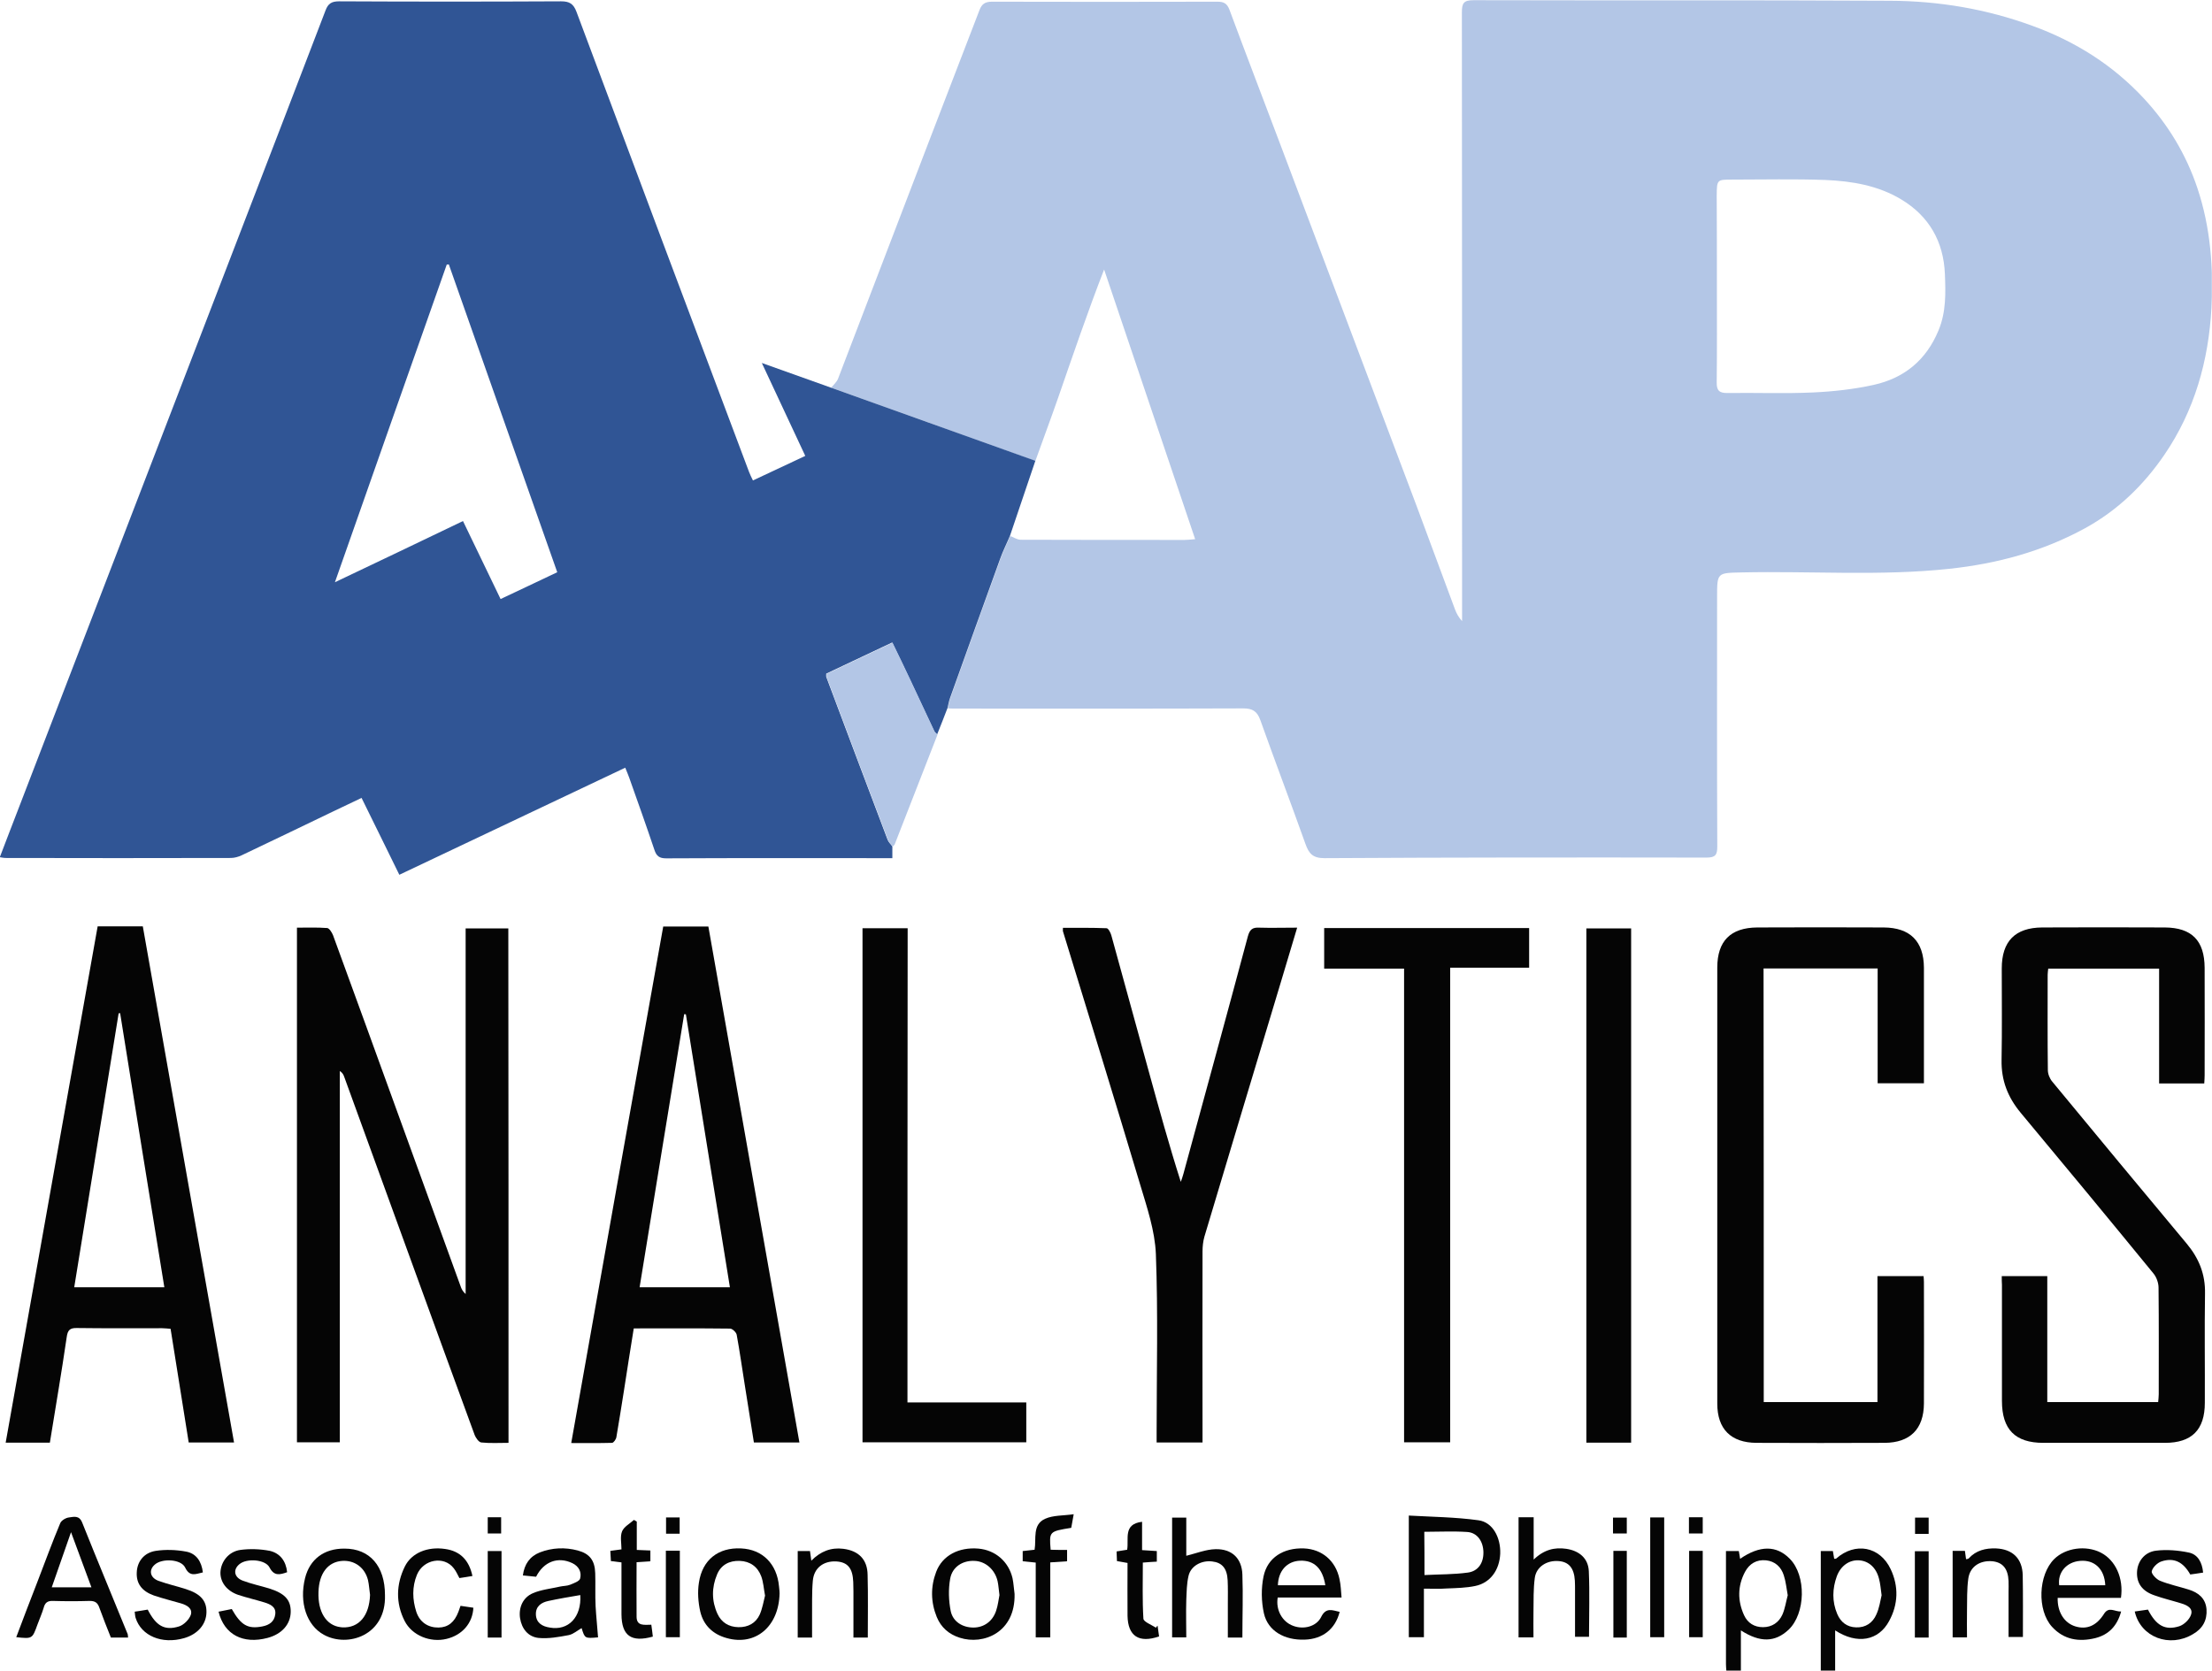 <?xml version="1.0" encoding="UTF-8"?> <svg xmlns="http://www.w3.org/2000/svg" width="1171" height="885" viewBox="0 0 1171 885" fill="none"> <g clip-path="url(#clip0_10_129)"> <path d="M440 205.3C441.3 203.7 443 202.3 443.7 200.4C459.6 159 475.4 117.5 491.3 76.1C500.3 52.5 509.5 29 518.5 5.4C519.7 2.2 521.4 0.9 525.1 0.9C564.9 1 604.7 1 644.5 0.9C647.7 0.9 649.5 1.7 650.8 5C659.7 29 668.9 52.9 677.9 76.8C701.9 140.5 726 204.3 750 268.1C756.8 286.3 763.5 304.6 770.3 322.8C771.1 324.9 772.2 326.9 774 328.9C774 324 774 319.2 774 314.3C774 211.7 774 109.1 773.9 6.6C773.9 1.7 774.8 0.1 780.1 0.1C853.5 0.3 927 6.10948e-06 1000.4 0.4C1026.2 0.5 1051.5 4.7 1076 13.7C1098.8 22 1118.6 34.5 1135 52.2C1147.7 65.9 1157.3 81.7 1163.3 99.7C1170.2 120.4 1171.8 141.6 1170.7 163.1C1169.2 191.1 1161.7 217.5 1145.8 240.8C1134.8 256.9 1121.1 270.2 1103.8 279.7C1081.3 292 1057.2 298.5 1031.8 301.2C995.3 305.1 958.6 302.3 922.1 303.1C909 303.4 909 303.1 909 316.3C909 360.3 908.9 404.2 909.1 448.2C909.1 452.6 908.2 454.1 903.4 454.1C836 454 768.5 454 701.1 454.4C694.9 454.4 692.9 451.9 691.1 446.9C683.3 425 675 403.2 667.2 381.3C665.5 376.6 663.1 375.1 658.1 375.1C607 375.3 555.9 375.2 504.7 375.2C503.7 375.2 502.7 375.1 501.7 375.1C502.1 373.4 502.4 371.5 503 369.9C511.8 345.2 520.7 320.6 529.6 296C531.1 291.9 533 287.9 534.8 283.8C536.6 284.5 538.5 285.8 540.3 285.8C569.2 285.9 598.2 285.9 627.1 285.9C628.7 285.9 630.2 285.7 632.7 285.5C616.5 237.4 600.5 190.1 584.5 142.7C575.7 165.4 568 188 560.2 210.5C556.3 221.7 552.1 232.9 548.1 244.1C512.1 231.1 476 218.2 440 205.3ZM908.9 152C908.9 168.8 909 185.6 908.8 202.4C908.7 206.8 910.2 208.2 914.6 208.1C929.7 207.9 944.9 208.5 960 207.8C970.7 207.3 981.5 206.1 991.9 203.8C1008.1 200.2 1019.7 190.7 1026.2 175C1030.3 165.2 1030 155.1 1029.6 145.1C1028.9 128 1021.3 114.5 1006.5 105.6C994.2 98.2 980.4 95.9 966.4 95.3C949.9 94.7 933.4 95.1 917 95.1C908.9 95.1 908.9 95.1 908.8 103.6C908.9 119.7 908.9 135.9 908.9 152Z" fill="#B3C6E6"></path> <path d="M440 205.3C476 218.2 512.1 231.1 548.1 244C543.6 257.2 539.2 270.4 534.7 283.6C533 287.7 531 291.6 529.5 295.8C520.6 320.4 511.7 345.1 502.9 369.7C502.3 371.4 502 373.2 501.6 374.9C499.8 379.6 498 384.2 496.1 388.9C495.6 388.3 494.8 387.8 494.5 387.1C490.2 378.1 486.1 369 481.8 360C478.8 353.6 475.7 347.2 472.3 340.2C460.3 345.9 448.7 351.4 437.4 356.7C437.4 357.8 437.3 358.1 437.4 358.4C448.2 387.2 459 415.9 469.9 444.7C470.4 446 471.6 447 472.4 448.2C472.4 450.1 472.4 452 472.4 454.4C471.2 454.4 469.9 454.4 468.6 454.4C430 454.4 391.4 454.3 352.7 454.5C349 454.5 347.5 453.3 346.4 449.9C342.1 437.1 337.6 424.5 333.1 411.8C332.6 410.3 331.9 408.8 331 406.5C291.1 425.4 251.5 444.2 211.4 463.2C204.8 449.8 198.3 436.4 191.4 422.5C186.2 425 181.3 427.3 176.5 429.6C160.3 437.4 144.1 445.2 127.9 452.9C126.2 453.7 124.1 454.3 122.2 454.3C82.4 454.4 42.6 454.4 2.8 454.3C2 454.3 1.3 454.1 -0.1 453.9C3.4 444.9 6.6 436.2 10 427.6C49.9 324 89.8 220.2 129.7 116.5C143.9 79.5 158.2 42.6 172.3 5.6C173.7 1.8 175.6 0.7 179.6 0.7C218.7 0.9 257.8 0.9 297 0.7C301.5 0.7 303.6 2 305.2 6.3C335.5 87.5 366 168.7 396.5 249.8C397 251.2 397.7 252.5 398.6 254.4C407.9 250 417 245.8 426.3 241.4C418.7 225.2 411.3 209.3 403.3 192.2C416.4 196.9 428.2 201.1 440 205.3ZM245.1 275.9C251.9 289.9 258.3 303.4 265 317.2C275.1 312.4 285 307.8 295 303C275.7 248.3 256.7 194.1 237.6 140C237.2 140 236.9 140.1 236.5 140.1C216.9 195.8 197.2 251.5 177.3 308.3C200.4 297.3 222.5 286.8 245.1 275.9Z" fill="#305595"></path> <path d="M269.2 764C264.4 764 259.6 764.3 254.8 763.8C253.5 763.7 251.9 761.4 251.3 759.9C240.8 731.3 230.4 702.7 220 674.1C207.4 639.5 194.9 605 182.3 570.4C181.9 569.2 181.4 568.1 179.9 567.1C179.9 632.5 179.9 697.9 179.9 763.7C172.1 763.7 164.9 763.7 157.2 763.7C157.2 673.2 157.2 582.6 157.2 491.2C162.4 491.2 167.8 491 173.2 491.4C174.3 491.5 175.7 493.7 176.3 495.2C188 527.1 199.5 559 211.1 590.9C222 620.9 232.9 651 243.8 681C244.3 682.5 245 683.9 246.5 685.2C246.5 620.8 246.5 556.3 246.5 491.6C254.2 491.6 261.5 491.6 269.1 491.6C269.2 582.2 269.2 672.8 269.2 764Z" fill="#050505"></path> <path d="M1059.7 675.7C1068.1 675.7 1075.7 675.7 1083.8 675.7C1083.8 698 1083.8 720 1083.8 742.4C1103.5 742.4 1122.8 742.4 1142.5 742.4C1142.6 741.1 1142.8 739.7 1142.8 738.3C1142.8 719.5 1142.9 700.7 1142.7 681.8C1142.7 679.3 1141.6 676.2 1140 674.3C1116.7 645.8 1093.3 617.5 1069.7 589.2C1062.9 581 1059.4 572.1 1059.6 561.3C1059.9 545.2 1059.7 529 1059.7 512.8C1059.7 498.4 1066.8 491.2 1081.1 491.1C1102.7 491 1124.4 491 1146 491.1C1160.3 491.2 1167 498 1167.1 512.4C1167.2 531.4 1167.1 550.4 1167.1 569.4C1167.1 570.7 1167 572 1166.9 573.7C1159 573.7 1151.3 573.7 1143 573.7C1143 553.5 1143 533.3 1143 512.9C1123.2 512.9 1103.9 512.9 1084.3 512.9C1084.2 514 1084 515.1 1084 516.1C1084 532.9 1083.9 549.7 1084.1 566.6C1084.1 568.7 1085.1 571.2 1086.5 572.8C1110.1 601.4 1133.8 630 1157.6 658.5C1164.1 666.3 1167.5 674.7 1167.3 684.9C1167 704.2 1167.3 723.5 1167.2 742.8C1167.2 757.1 1160.3 764 1146.1 764C1124.6 764 1103.1 764 1081.7 764C1066.8 764 1059.8 756.9 1059.8 741.8C1059.8 721.3 1059.8 700.8 1059.8 680.4C1059.7 679 1059.7 677.5 1059.7 675.7Z" fill="#050505"></path> <path d="M933.7 742.4C953.9 742.4 973.6 742.4 993.9 742.4C993.9 720.1 993.9 698 993.9 675.7C1002.3 675.7 1010.2 675.7 1018.3 675.7C1018.4 676.9 1018.5 677.8 1018.5 678.8C1018.5 700.3 1018.6 721.8 1018.5 743.2C1018.4 756.7 1011.2 763.9 997.7 764C975.1 764.1 952.4 764.1 929.8 764C916.3 763.9 909.1 756.7 909.1 743.2C909.1 666.3 909.1 589.3 909.1 512.4C909.1 498.3 916.1 491.2 930.3 491.1C952.6 491 974.9 491 997.2 491.1C1011.2 491.2 1018.4 498.4 1018.5 512.4C1018.5 532.7 1018.5 553 1018.5 573.6C1010.3 573.6 1002.4 573.6 994 573.6C994 553.3 994 533.3 994 512.8C973.7 512.8 953.8 512.8 933.6 512.8C933.7 589.3 933.7 665.7 933.7 742.4Z" fill="#050505"></path> <path d="M51.7 490.5C59.9 490.5 67.5 490.5 75.6 490.5C91.7 581.5 107.7 672.5 123.9 763.8C115.7 763.8 108 763.8 99.9 763.8C96.7 743.8 93.5 723.9 90.3 703.6C88.7 703.5 87.2 703.3 85.8 703.3C70.8 703.3 55.8 703.4 40.8 703.2C37 703.1 35.8 704.3 35.3 708.1C32.6 726.7 29.4 745.2 26.4 763.9C18.7 763.9 11.3 763.9 3 763.9C19.2 672.7 35.4 581.8 51.7 490.5ZM63.6 536.5C63.3 536.5 63.1 536.5 62.8 536.6C55 584.9 47.1 633.2 39.3 681.6C55.6 681.6 71.1 681.6 87 681.6C79.1 632.9 71.3 584.7 63.6 536.5Z" fill="#050505"></path> <path d="M351.1 490.6C359.3 490.6 366.9 490.6 375 490.6C391.1 581.6 407.1 672.5 423.2 763.8C415.1 763.8 407.3 763.8 399.1 763.8C397.5 753.5 395.8 743.2 394.2 732.9C392.8 724.2 391.6 715.5 390 706.8C389.8 705.5 387.7 703.5 386.5 703.5C369.7 703.3 352.9 703.4 335.5 703.4C333.7 714.5 332 725.4 330.3 736.4C329 744.6 327.7 752.8 326.3 761C326.1 762.2 324.8 764 324 764C316.9 764.2 309.8 764.1 302.4 764.1C318.6 672.6 334.8 581.8 351.1 490.6ZM338.6 681.6C354.8 681.6 370.4 681.6 386.4 681.6C378.6 633.2 370.8 585.2 363.1 537.1C362.8 537.1 362.5 537 362.2 537C354.3 585.1 346.5 633.1 338.6 681.6Z" fill="#050505"></path> <path d="M686.7 491.2C683.7 501.2 681 510.4 678.2 519.6C664.6 564.7 651.1 609.7 637.6 654.8C636.9 657.3 636.6 660 636.6 662.7C636.5 694.5 636.6 726.3 636.6 758.1C636.6 759.9 636.6 761.7 636.6 763.8C628.4 763.8 620.7 763.8 612.3 763.8C612.3 761.9 612.3 760.1 612.3 758.4C612.3 726.9 613.1 695.4 611.9 664C611.4 651.7 607.2 639.3 603.6 627.3C590.2 582.5 576.4 537.8 562.7 493.1C562.6 492.8 562.7 492.5 562.7 491.3C570.4 491.3 578.1 491.2 585.8 491.5C586.7 491.5 587.9 493.8 588.3 495.2C595 519.4 601.6 543.7 608.3 567.9C613.6 587.1 618.9 606.4 625.1 625.8C625.6 624.4 626.1 623 626.5 621.5C637.9 579.6 649.4 537.7 660.6 495.8C661.6 492.2 663 491 666.6 491.2C673 491.4 679.4 491.2 686.7 491.2Z" fill="#050505"></path> <path d="M809.5 491.4C809.5 498.7 809.5 505.3 809.5 512.4C795.6 512.4 781.9 512.4 767.7 512.4C767.7 596.4 767.7 679.9 767.7 763.7C759.3 763.7 751.4 763.7 743.3 763.7C743.3 680.1 743.3 596.7 743.3 512.9C729.1 512.9 715.2 512.9 701 512.9C701 505.5 701 498.6 701 491.4C737.2 491.4 773.2 491.4 809.5 491.4Z" fill="#050505"></path> <path d="M480.4 742.6C501.8 742.6 522.4 742.6 543.3 742.6C543.3 749.7 543.3 756.5 543.3 763.7C514.5 763.7 485.7 763.7 456.6 763.7C456.6 673 456.6 582.4 456.6 491.5C464.5 491.5 472.2 491.5 480.5 491.5C480.4 575 480.4 658.5 480.4 742.6Z" fill="#050505"></path> <path d="M863.5 763.9C855.4 763.9 847.8 763.9 839.8 763.9C839.8 673.2 839.8 582.6 839.8 491.6C847.5 491.6 855.3 491.6 863.5 491.6C863.5 582.2 863.5 672.8 863.5 763.9Z" fill="#050505"></path> <path d="M472.6 448.3C471.7 447.1 470.6 446.1 470.1 444.8C459.2 416.1 448.4 387.3 437.6 358.5C437.5 358.2 437.6 357.8 437.6 356.8C448.9 351.5 460.5 346 472.5 340.3C475.9 347.3 479 353.7 482 360.1C486.3 369.1 490.4 378.2 494.7 387.2C495 387.9 495.8 388.4 496.3 389C488.7 408.4 481.2 427.8 473.6 447.2C473.3 447.6 472.9 447.9 472.6 448.3Z" fill="#B3C6E6"></path> <path d="M753.8 841.2C753.8 850.1 753.8 858.4 753.8 866.9C751 866.9 748.6 866.9 745.8 866.9C745.8 846 745.8 824.9 745.8 802.5C758 803.2 770.5 803.3 782.7 805C790.2 806 794.5 814.1 794.2 822.7C793.8 831.4 788.9 838.2 780.9 839.8C776.1 840.8 771 840.9 766 841.1C762.1 841.4 758.3 841.2 753.8 841.2ZM754.1 834C762.2 833.6 769.7 833.7 777 832.7C782.5 832 785.4 827.6 785.3 821.9C785.2 816.2 782.1 811.6 776.8 811.2C769.3 810.7 761.7 811.1 754 811.1C754.1 818.7 754.1 825.9 754.1 834Z" fill="#050505"></path> <path d="M67.8 867.1C64.5 867.1 61.7 867.1 58.7 867.1C56.6 861.8 54.5 856.6 52.6 851.3C51.7 848.7 50.4 847.7 47.5 847.7C41 847.9 34.5 847.9 28 847.7C25.1 847.6 23.8 848.7 23.1 851.4C22.2 854.4 20.9 857.3 19.8 860.3C17.1 867.8 17.1 867.8 8.6 866.9C12.3 857.1 16 847.3 19.8 837.6C23.8 827.2 27.6 816.8 31.9 806.5C32.5 805.1 34.8 803.7 36.5 803.5C39 803.2 41.9 802.2 43.5 806.2C51.4 826 59.6 845.6 67.6 865.3C67.7 865.6 67.7 866.1 67.8 867.1ZM37.6 811.3C34.1 821.4 30.8 830.9 27.4 840.5C34.6 840.5 41.2 840.5 48.4 840.5C44.7 830.6 41.3 821.2 37.6 811.3Z" fill="#050505"></path> <path d="M971.5 863.3C971.5 867.4 971.5 870.9 971.5 874.4C971.5 877.7 971.5 881 971.5 884.6C968.8 884.6 966.6 884.6 963.9 884.6C963.9 863.7 963.9 842.7 963.9 821.3C965.9 821.3 967.9 821.3 970.3 821.3C970.5 822.6 970.8 824 971 825.4C971.4 825.4 971.8 825.4 972 825.3C982.1 816.4 995.2 818.8 1000.9 830.9C1005.2 840 1004.9 849.5 1000.1 858.3C994.5 868.8 983.2 870.9 971.5 863.3ZM996.1 844.7C995.6 841.1 995.4 838.4 994.7 835.9C993.2 830 989.2 826.5 984.1 826.2C979.1 825.9 974.5 829 972.4 834.6C970 841.2 969.8 848 972.6 854.6C974.4 858.9 977.8 861.6 982.6 861.7C987.6 861.9 991.4 859.3 993.3 854.9C994.9 851.5 995.4 847.6 996.1 844.7Z" fill="#050505"></path> <path d="M921.6 863.3C921.6 870.7 921.6 877.5 921.6 884.6C918.9 884.6 916.5 884.6 913.9 884.6C913.8 883.3 913.7 882.2 913.7 881C913.7 861.2 913.7 841.4 913.7 821.3C916 821.3 918.1 821.3 920.5 821.3C920.7 822.6 921 823.9 921.2 825.4C931.6 818.2 940.5 818.2 947.5 825.4C956.3 834.3 955.9 854.4 946.8 863C939.7 869.6 931.8 869.9 921.6 863.3ZM946.4 844.7C945.7 840.9 945.4 837.4 944.3 834.1C942.9 829.7 939.7 826.7 934.9 826.2C929.9 825.7 926.1 828 923.8 832.3C919.8 839.8 919.8 847.7 923.3 855.3C925.2 859.4 928.7 861.6 933.3 861.6C938.1 861.6 941.7 859.1 943.6 854.9C945 851.7 945.5 848 946.4 844.7Z" fill="#050505"></path> <path d="M316.6 867C309.6 867.6 309.6 867.6 307.9 862.1C305.6 863.4 303.5 865.3 301.1 865.8C295.8 866.8 290.4 867.8 285.1 867.3C279.6 866.7 276.2 862.5 275.3 856.8C274.5 851.2 276.8 845.9 282.1 843.6C286.6 841.7 291.7 841.2 296.5 840.1C298.3 839.7 300.2 839.8 301.9 839.1C303.8 838.3 306.7 837.3 307.1 835.9C308 832.5 306.5 829.4 303 827.7C295.4 824.1 287.9 826.8 283.8 834.9C281.7 834.7 279.5 834.5 276.8 834.2C277.6 828.2 280.5 824.1 285.8 822C292.3 819.5 299.1 819.2 305.9 821C312.2 822.7 314.9 826.3 315.1 833C315.3 838.8 315 844.6 315.3 850.5C315.6 855.9 316.2 861.3 316.6 867ZM307.2 844.6C301.4 845.6 295.9 846.5 290.4 847.7C286.5 848.5 283.5 850.6 283.7 855C283.9 859.3 287 861.2 291 861.8C300.9 863.6 307.9 856.3 307.2 844.6Z" fill="#050505"></path> <path d="M1122.8 846.1C1111.5 846.1 1100.4 846.1 1089.3 846.1C1089.1 853.6 1092.8 859.4 1098.7 861.2C1104.7 863 1109.8 860.9 1113.8 854.6C1116.4 850.4 1119.5 853.5 1122.9 853.3C1120.8 861 1116.3 865.6 1109.2 867.4C1100.6 869.5 1092.6 868.3 1086.3 861.4C1078.3 852.6 1079 833.9 1087.5 825.5C1093.5 819.6 1104.2 818.1 1112.1 822.1C1119.9 826.1 1124.3 835.6 1122.8 846.1ZM1114.5 839.4C1114.1 830.7 1108.7 825.8 1101.1 826.5C1094 827.1 1089.2 832.6 1090.1 839.4C1098.2 839.4 1106.2 839.4 1114.5 839.4Z" fill="#050505"></path> <path d="M710.2 845.9C698.5 845.9 687.4 845.9 676.4 845.9C675.3 852.5 678.8 858.8 684.6 860.9C690.1 863 696.9 861.3 699.4 856.2C702 850.9 705.4 852.7 709.2 853.5C706.9 862.6 700.2 867.9 690.7 868.2C680 868.6 671.2 863.6 669.1 854.3C667.7 848 667.6 841 668.9 834.7C671 824.7 679.5 819.5 690.3 819.9C699.8 820.3 707.1 826.4 709.1 836.1C709.8 839.2 709.9 842.4 710.2 845.9ZM701.6 839.4C700.2 830.4 695.6 826.1 688.2 826.4C681.3 826.7 676.7 831.8 676.5 839.4C684.8 839.4 693 839.4 701.6 839.4Z" fill="#050505"></path> <path d="M657.7 867.1C655.1 867.1 652.9 867.1 650 867.1C650 861.2 650 855.2 650 849.3C650 845.1 650.1 841 649.9 836.8C649.6 830.5 647 827.4 641.7 826.8C636 826.1 630.4 829.2 629.2 834.4C628.2 838.6 628.2 843 628 847.3C627.8 853.8 628 860.2 628 867C625.4 867 623.1 867 620.5 867C620.5 846 620.5 825 620.5 803.6C622.8 803.6 625.2 803.6 628 803.6C628 810.7 628 817.6 628 823.8C633.3 822.5 638.4 820.4 643.5 820.3C652.1 820.1 657.4 825.1 657.7 833.7C658.1 844.6 657.7 855.6 657.7 867.1Z" fill="#050505"></path> <path d="M811.8 867C808.9 867 806.7 867 803.9 867C803.9 856.3 803.9 845.7 803.9 835.1C803.9 824.6 803.9 814.2 803.9 803.4C806.5 803.4 808.9 803.4 811.9 803.4C811.9 810.6 811.9 817.6 811.9 825.8C817.3 820.6 822.9 819.2 829.1 820.1C836 821.1 840.8 825.1 841.1 832C841.6 843.4 841.2 854.9 841.2 866.7C839.1 866.7 836.7 866.7 833.8 866.7C833.8 858.4 833.8 850.1 833.8 841.9C833.8 840.2 833.8 838.6 833.7 836.9C833.3 830.3 830.5 827 825.1 826.6C818.9 826.1 813.3 829.6 812.5 835.5C811.7 841.4 811.9 847.4 811.8 853.4C811.7 857.8 811.8 862.1 811.8 867Z" fill="#050505"></path> <path d="M152 832.5C148 833.9 145.1 834.6 142.7 830C140.5 825.7 130.7 825 126.8 828.2C123.2 831.1 123.9 835.3 128.6 837C133.1 838.7 137.9 839.7 142.5 841.1C150.8 843.7 154 847.2 153.9 853.5C153.8 860.1 149.2 865.3 141.6 867.3C128.7 870.7 118.7 865.6 115.7 853.4C118.1 852.9 120.4 852.5 122.7 852C127.6 860.6 131.2 862.7 138.9 861.2C142.5 860.5 145.2 858.7 145.7 854.9C146.3 850.9 143.2 849.5 140 848.5C135.4 847.1 130.7 846 126.1 844.5C120 842.4 116.5 837.7 116.7 832.4C117 826.9 121 821.6 127.2 820.7C132.3 820 137.8 820.2 142.9 821.2C148.3 822.5 151.4 826.6 152 832.5Z" fill="#050505"></path> <path d="M203.8 844.6C204.5 866 184 872.6 171.4 865.6C162.3 860.6 158.3 848.5 161.5 835.6C164 825.6 171.6 819.9 182.4 820C195.8 820 203.8 829.3 203.8 844.6ZM195.9 844.5C195.5 841.9 195.4 839.2 194.8 836.6C193.1 830 187.7 826.1 181.2 826.5C173.6 827 168.9 833.1 168.6 842.9C168.2 853.5 172.7 860.7 180.3 861.6C180.6 861.6 181 861.7 181.3 861.7C190 862.1 195.5 855.6 195.9 844.5Z" fill="#050505"></path> <path d="M537.1 844C537.6 864.5 520.5 871.2 508.1 867.2C502.4 865.4 498.2 861.8 495.9 856.2C492.7 848.3 492.6 840.2 495.6 832.3C498.9 823.6 507.6 819.1 518 820C526.9 820.8 533.9 826.8 536 835.6C536.6 838.4 536.7 841.2 537.1 844ZM529.1 844.6C528.7 841.8 528.6 839.4 528.1 837.2C526.7 831.1 521.7 826.7 515.9 826.5C509.7 826.2 504.1 829.6 503 836C502 841.5 502.2 847.6 503.3 853.1C504.5 858.8 509.7 861.8 515.3 861.8C520.8 861.8 525.4 858.6 527.3 853C528.3 850.1 528.6 847.1 529.1 844.6Z" fill="#050505"></path> <path d="M1130.1 853.3C1132.7 852.9 1135 852.6 1137.1 852.3C1141.4 860.7 1146.1 863.5 1153.7 861.1C1156.2 860.3 1159.1 857.5 1159.9 855C1161.1 851.5 1157.7 849.9 1154.7 849C1149.9 847.5 1145.1 846.4 1140.4 844.7C1134 842.5 1131.1 838.3 1131.3 832.5C1131.5 827 1135.1 821.9 1141.3 821.1C1147 820.4 1153.1 820.9 1158.8 822.1C1163.5 823.1 1165.8 827.3 1166.3 832.7C1163.9 833.1 1161.6 833.4 1159.5 833.7C1155.7 827 1150.8 824.6 1144.2 826.8C1142.1 827.5 1139.6 829.9 1139.1 832C1138.8 833.3 1141.5 836.2 1143.4 837C1148.3 839 1153.6 840.1 1158.7 841.7C1163.8 843.3 1167.6 846.3 1168.1 852.1C1168.5 858 1166 862.4 1160.9 865.3C1148.6 872.7 1133.2 867 1130.1 853.3Z" fill="#050505"></path> <path d="M107.4 832.6C103.7 833.4 100.5 835.2 98 830C95.8 825.5 85.6 825 81.8 828.6C78.6 831.5 79.5 835.5 84 837.1C88.7 838.8 93.6 839.9 98.3 841.4C106.2 843.9 109.4 847.6 109.3 853.7C109.2 860.1 104.7 865.3 97.5 867.4C85.7 870.8 74.8 866.2 71.8 856.7C71.5 855.8 71.5 854.8 71.3 853.4C73.8 853 76.1 852.7 78.2 852.3C82.6 860.9 87.1 863.6 94.8 861.2C97.3 860.4 100.1 857.6 101 855.1C102.1 851.7 98.9 849.9 95.8 849C91 847.6 86.1 846.4 81.4 844.8C75 842.5 72.1 838.4 72.4 832.6C72.6 827 76.1 822.2 82.4 821.2C87.7 820.4 93.3 820.6 98.6 821.6C103.9 822.6 106.7 826.8 107.4 832.6Z" fill="#050505"></path> <path d="M412.7 843.7C412.3 861.4 399.9 871.6 384.8 867.4C377.4 865.4 372.4 860.6 370.7 853.3C369.6 848.4 369.2 843 370 838C371.8 825.9 380.3 819.3 392.3 819.9C403.7 820.4 411.3 828.1 412.4 840C412.6 841.6 412.7 843.1 412.7 843.7ZM405 844.9C404.3 841.1 404.1 837.7 403 834.7C401.1 829.6 397.1 826.7 391.6 826.5C386.1 826.3 381.7 828.6 379.6 833.7C376.7 840.6 376.7 847.7 379.8 854.5C381.9 859.1 385.8 861.5 390.9 861.6C396 861.7 400.1 859.5 402.2 854.9C403.6 851.7 404.2 848.1 405 844.9Z" fill="#050505"></path> <path d="M1041.3 867C1038.5 867 1036.3 867 1033.7 867C1033.7 851.8 1033.7 836.7 1033.7 821.2C1035.8 821.2 1037.9 821.2 1040.2 821.2C1040.4 822.6 1040.6 824.1 1040.8 825.6C1041.3 825.5 1041.9 825.5 1042.2 825.2C1046.1 820.9 1051.2 819.7 1056.7 819.9C1065.5 820.3 1070.6 825.3 1070.8 834.1C1071 844.9 1070.9 855.7 1070.9 866.8C1068.4 866.8 1066.2 866.8 1063.3 866.8C1063.3 859 1063.3 851 1063.3 843.1C1063.3 841.1 1063.4 839.1 1063.3 837.1C1063 830.6 1060.2 827.3 1054.8 826.7C1048.2 826.1 1042.9 829.5 1042 835.8C1041.2 841.5 1041.4 847.4 1041.3 853.2C1041.2 857.9 1041.3 862.3 1041.3 867Z" fill="#050505"></path> <path d="M459.4 867.1C456.7 867.1 454.5 867.1 451.8 867.1C451.8 858.9 451.8 850.8 451.8 842.7C451.8 841 451.7 839.4 451.7 837.7C451.4 830.4 448.8 827.2 442.8 826.8C436 826.4 430.9 830.2 430.3 837C429.7 843.6 430 850.3 429.9 857C429.9 860.3 429.9 863.6 429.9 867.1C427.1 867.1 424.9 867.1 422.3 867.1C422.3 851.9 422.3 836.8 422.3 821.3C424.3 821.3 426.3 821.3 428.8 821.3C429 822.7 429.2 824.2 429.5 826.4C434.4 821.4 440 819.3 446.4 820.1C454.5 821.1 459.2 825.7 459.3 833.9C459.6 844.8 459.4 855.8 459.4 867.1Z" fill="#050505"></path> <path d="M250.1 834.5C247.6 834.9 245.5 835.3 243.2 835.6C242.2 833.7 241.4 831.9 240.2 830.4C235.1 823.7 224.1 825.6 220.7 833.9C218.1 840.3 218.3 847 220.4 853.5C222.2 859 226.7 861.9 232.2 861.8C237.2 861.7 240.6 859 242.7 853.4C243 852.5 243.4 851.5 243.8 850.3C246.1 850.6 248.3 851 250.6 851.3C250.2 859.5 244.7 865.8 236.4 867.8C227.8 869.9 218.1 866 214.2 858.3C209.4 848.8 209.7 838.9 214.3 829.5C217.9 822.2 226.4 818.8 235.7 820.2C243.5 821.3 248.3 826 250.1 834.5Z" fill="#050505"></path> <path d="M564.9 820.7C564.9 823.2 564.9 824.8 564.9 826.7C561.9 826.9 559.2 827.1 556 827.3C556 840.6 556 853.7 556 867C553.3 867 551.1 867 548.3 867C548.3 853.9 548.3 840.8 548.3 827.4C545.8 827.1 543.7 826.9 541.4 826.7C541.4 825 541.4 823.4 541.4 821.3C543.4 821.1 545.4 820.9 547.7 820.6C548.7 814.7 546.4 807.3 553.3 804.2C557.5 802.3 562.7 802.6 568.4 801.8C567.8 805.3 567.4 807.2 567.1 809C555.4 810.9 555.4 810.9 556.2 820.6C559 820.7 561.7 820.7 564.9 820.7Z" fill="#050505"></path> <path d="M612.8 860.8C613.1 862.7 613.3 864.6 613.6 866.5C602.9 870.2 597.1 866.3 596.9 855.6C596.8 846.3 596.9 837.1 596.9 827.6C595.1 827.3 593.5 827 591.3 826.6C591.2 825 591.2 823.3 591.1 821.5C593.1 821.2 594.7 820.9 596.7 820.6C597.7 814.9 594.4 807 604.6 805.8C604.6 810.6 604.6 815.6 604.6 820.8C607.5 821 609.8 821.1 612.4 821.3C612.4 823.2 612.4 824.9 612.4 826.9C610 827 607.7 827.2 605 827.4C605 837.4 604.7 847.3 605.3 857.1C605.4 858.8 609.6 860.3 611.9 861.9C612.2 861.4 612.5 861.1 612.8 860.8Z" fill="#050505"></path> <path d="M337.1 805.7C337.1 810.6 337.1 815.5 337.1 820.7C339.6 820.8 341.7 820.9 344.3 821C344.3 822.8 344.3 824.7 344.3 826.7C341.9 826.9 339.6 827 337 827.2C337 837 336.9 846.6 337 856.2C337.1 861.2 341.2 860.3 344.8 860.3C345.1 862.6 345.4 864.6 345.6 866.6C334.1 869.8 329.1 866.1 329 854.8C329 845.7 329 836.6 329 827.3C327.1 827.1 325.5 826.9 323.4 826.6C323.3 824.9 323.2 823.2 323.1 821.2C325 820.9 326.7 820.7 329 820.4C329 817.2 328.2 813.7 329.3 810.9C330.3 808.4 333.4 806.8 335.6 804.8C336.2 805.2 336.6 805.4 337.1 805.7Z" fill="#050505"></path> <path d="M873.6 803.5C876 803.5 878.3 803.5 881 803.5C881 824.5 881 845.5 881 866.9C878.7 866.9 876.3 866.9 873.6 866.9C873.6 845.8 873.6 824.8 873.6 803.5Z" fill="#050505"></path> <path d="M1021 867.1C1018.5 867.1 1016.2 867.1 1013.7 867.1C1013.7 852 1013.7 836.9 1013.7 821.4C1016 821.4 1018.3 821.4 1021 821.4C1021 836.5 1021 851.7 1021 867.1Z" fill="#050505"></path> <path d="M861.2 867.1C858.7 867.1 856.5 867.1 854.1 867.1C854.1 851.8 854.1 836.7 854.1 821.2C856.3 821.2 858.6 821.2 861.2 821.2C861.2 836.4 861.2 851.5 861.2 867.1Z" fill="#050505"></path> <path d="M265.5 867.1C262.7 867.1 260.6 867.1 258.2 867.1C258.2 851.9 258.2 836.8 258.2 821.3C260.6 821.3 262.9 821.3 265.5 821.3C265.5 836.6 265.5 851.6 265.5 867.1Z" fill="#050505"></path> <path d="M352.5 821.1C355.1 821.1 357.4 821.1 359.9 821.1C359.9 836.4 359.9 851.4 359.9 866.9C357.5 866.9 355.1 866.9 352.5 866.9C352.5 851.7 352.5 836.6 352.5 821.1Z" fill="#050505"></path> <path d="M894.2 821.2C896.7 821.2 898.9 821.2 901.4 821.2C901.4 836.5 901.4 851.5 901.4 866.9C899.1 866.9 896.8 866.9 894.2 866.9C894.2 851.9 894.2 836.8 894.2 821.2Z" fill="#050505"></path> <path d="M258.2 803.4C260.7 803.4 262.9 803.4 265.3 803.4C265.3 806.3 265.3 809 265.3 812C263 812 260.7 812 258.2 812C258.2 809.3 258.2 806.5 258.2 803.4Z" fill="#050505"></path> <path d="M1021 812.2C1018.4 812.2 1016.3 812.2 1013.8 812.2C1013.8 809.4 1013.8 806.7 1013.8 803.6C1016 803.6 1018.3 803.6 1021 803.6C1021 806.3 1021 809 1021 812.2Z" fill="#050505"></path> <path d="M853.9 812C853.9 809.2 853.9 806.6 853.9 803.6C856.3 803.6 858.6 803.6 861.2 803.6C861.2 806.3 861.2 809 861.2 812C858.8 812 856.6 812 853.9 812Z" fill="#050505"></path> <path d="M359.8 812.1C357.4 812.1 355.1 812.1 352.6 812.1C352.6 809.2 352.6 806.5 352.6 803.5C354.9 803.5 357.1 803.5 359.8 803.5C359.8 806.1 359.8 808.8 359.8 812.1Z" fill="#050505"></path> <path d="M894.1 803.4C896.5 803.4 898.8 803.4 901.4 803.4C901.4 806.3 901.4 809 901.4 812C898.9 812 896.7 812 894.1 812C894.1 809.1 894.1 806.4 894.1 803.4Z" fill="#050505"></path> </g> <defs> <clipPath id="clip0_10_129"> <rect width="1170.9" height="884.6" fill="white"></rect> </clipPath> </defs> </svg> 